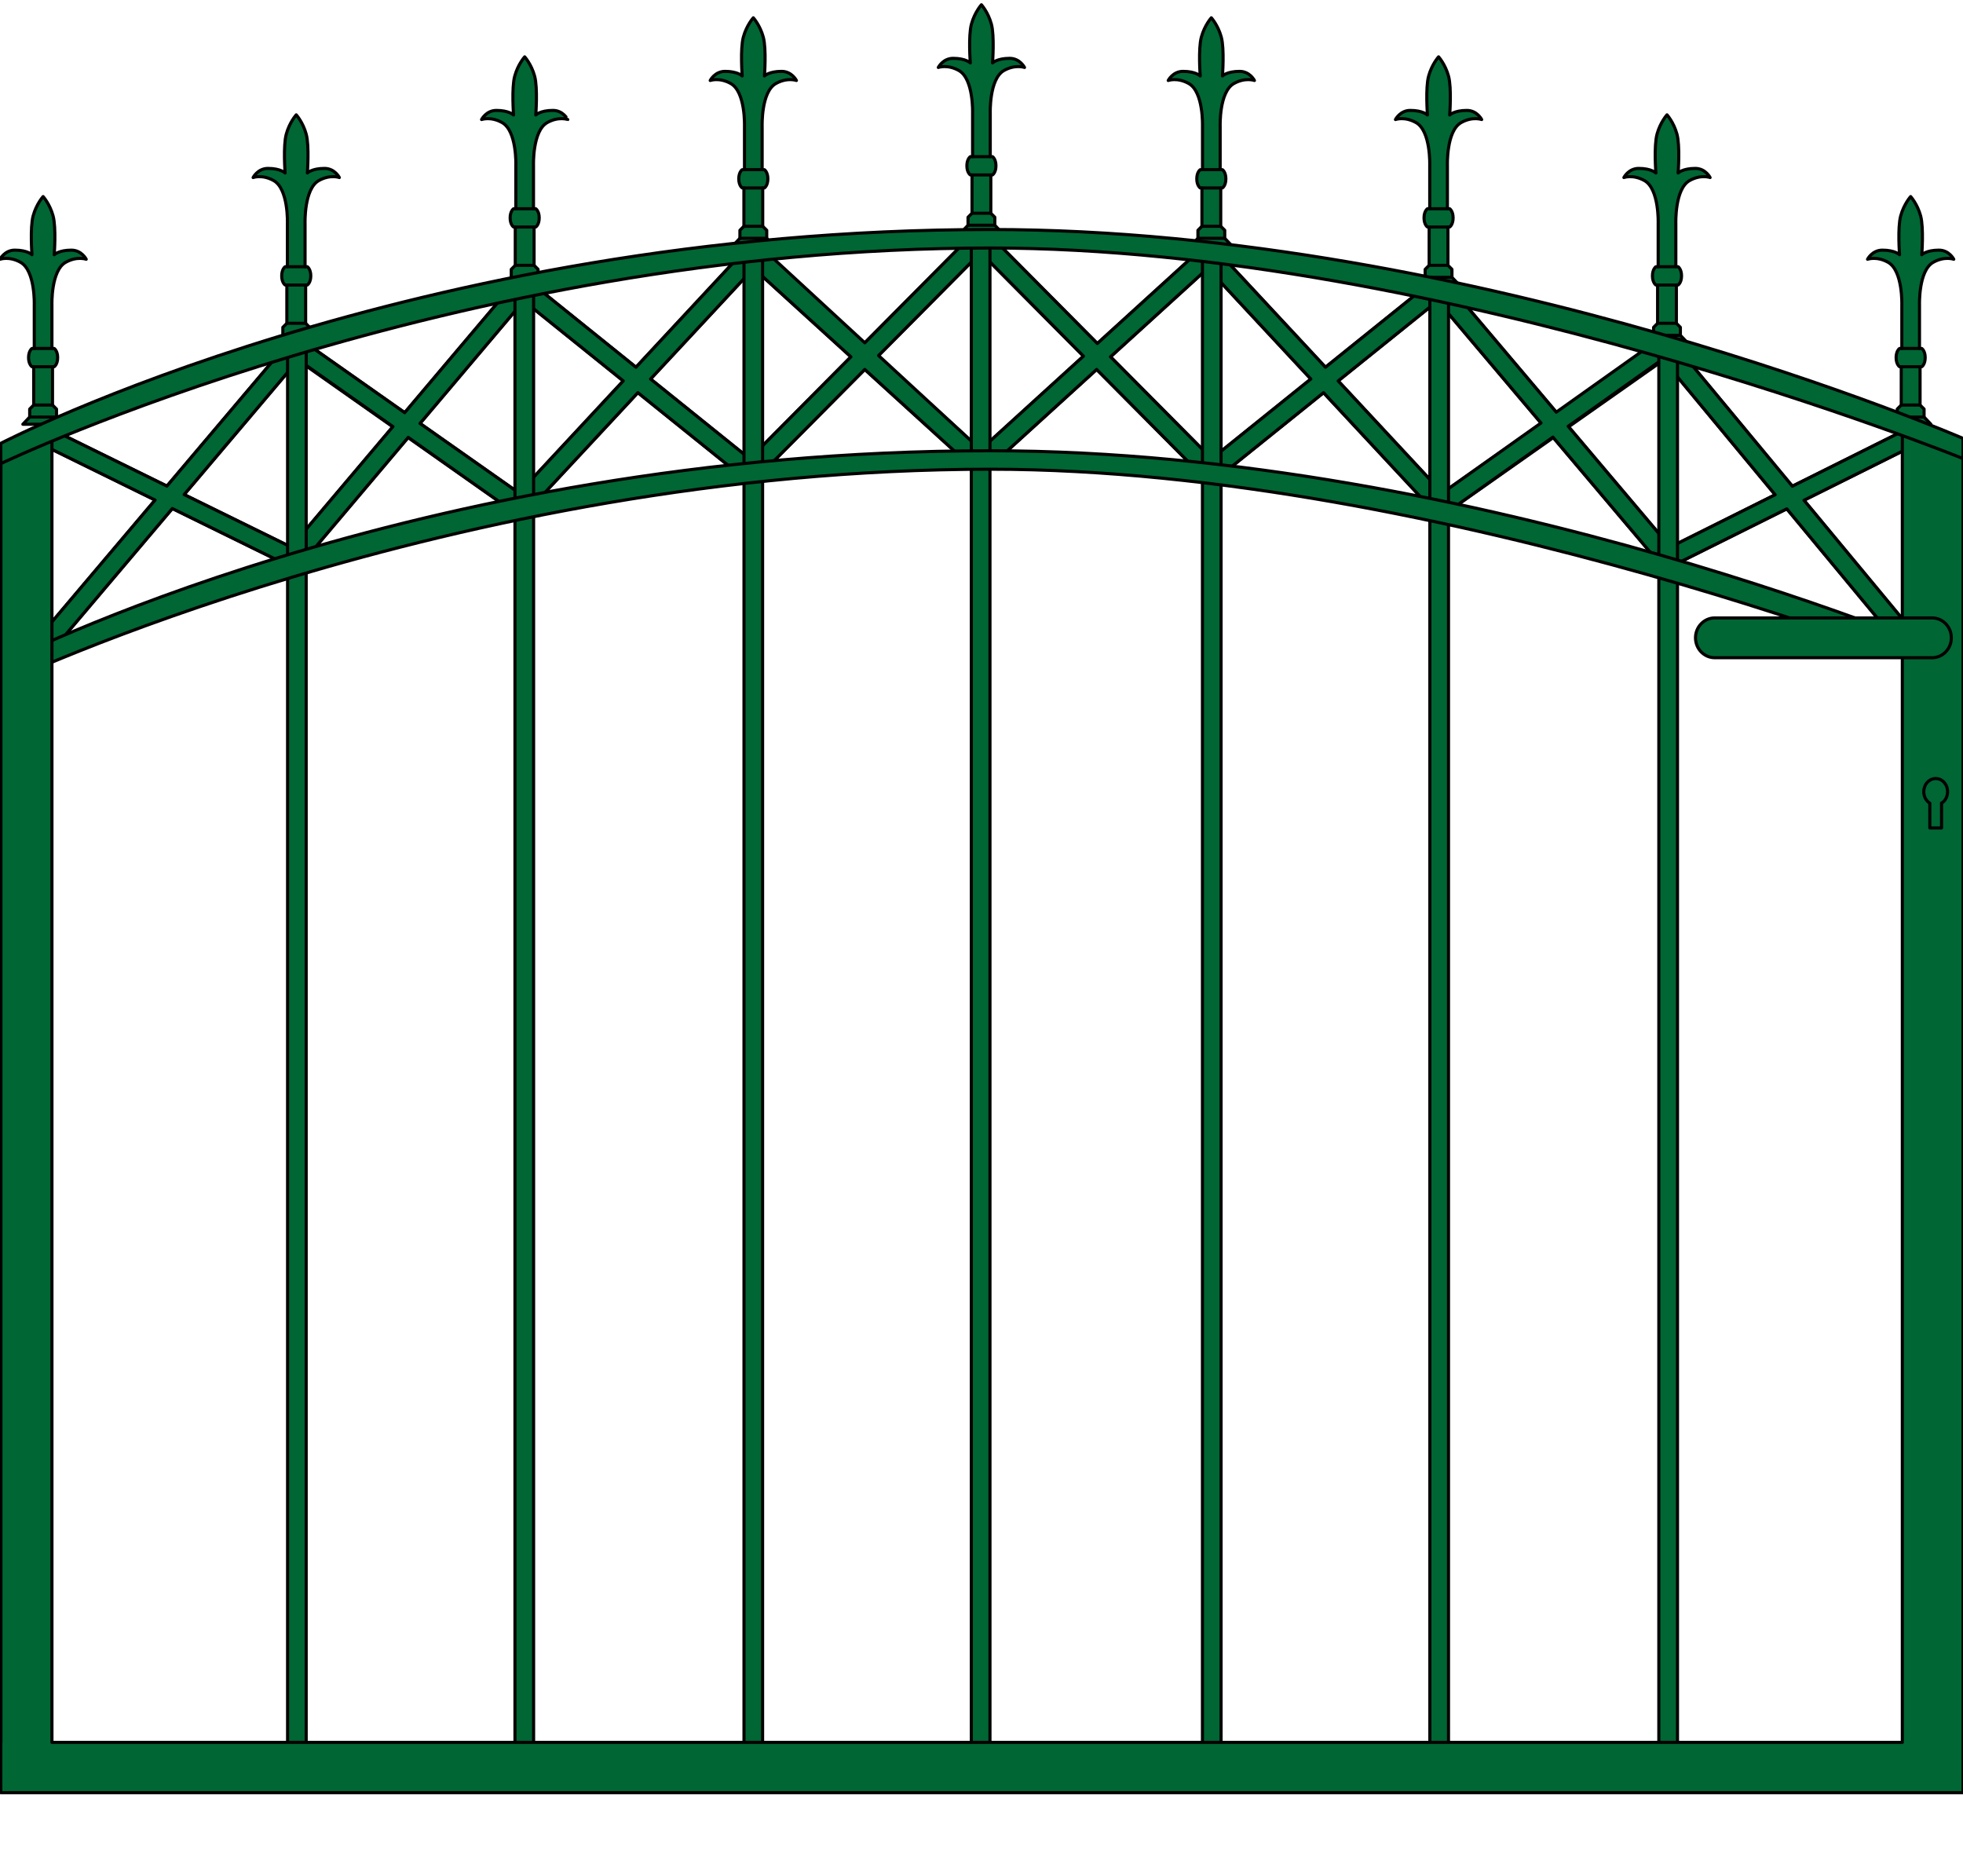 <?xml version="1.0" encoding="iso-8859-1"?>
<!-- Generator: Adobe Illustrator 20.1.0, SVG Export Plug-In . SVG Version: 6.00 Build 0)  -->
<svg version="1.1" preserveAspectRatio="none" id="Ebene_1" xmlns="http://www.w3.org/2000/svg"
	xmlns:xlink="http://www.w3.org/1999/xlink" x="0px" y="0px" viewBox="-41.569 -17.42 158.291 151.233" width="158.291"
	height="151.233" style="enable-background:new -41.569 -17.42 158.291 151.233;" xml:space="preserve">
	<g>
		<g>
			<g>

				<path
					style="fill:#006633;stroke:#000000;stroke-width:0.25;stroke-linecap:round;stroke-linejoin:round;stroke-miterlimit:10;"
					d="
				M112.5,16.789h-1.632l0.552-0.582v-0.644l0.322-0.323V12.15h-0.136c0,0-0.278-0.184-0.278-0.737c0-0.553,0.278-0.737,0.278-0.737
				h0.183V7.174l0,0c0,0,0.093-2.767-1.105-3.443c-0.925-0.52-1.66-0.246-1.66-0.246s0.369-0.736,1.199-0.736
				c1.015,0,1.382,0.369,1.382,0.369s-0.17-2.174,0.093-3.135c0.263-0.961,0.803-1.554,0.803-1.554s0.54,0.593,0.803,1.554
				c0.263,0.961,0.094,3.135,0.094,3.135s0.367-0.369,1.382-0.369c0.829,0,1.198,0.736,1.198,0.736s-0.735-0.273-1.659,0.246
				c-1.199,0.677-1.105,3.443-1.105,3.443l0,0v3.502h0.183c0,0,0.277,0.185,0.277,0.737c0,0.554-0.277,0.737-0.277,0.737h-0.137
				v3.089l0.323,0.323v0.644l0.552,0.582H112.5z" />

				<line
					style="fill:#006633;stroke:#000000;stroke-width:0.25;stroke-linecap:round;stroke-linejoin:round;stroke-miterlimit:10;"
					x1="113.581" y1="16.207" x2="111.42" y2="16.207" />

				<line
					style="fill:#006633;stroke:#000000;stroke-width:0.25;stroke-linecap:round;stroke-linejoin:round;stroke-miterlimit:10;"
					x1="113.258" y1="15.239" x2="111.742" y2="15.239" />

				<line
					style="fill:#006633;stroke:#000000;stroke-width:0.25;stroke-linecap:round;stroke-linejoin:round;stroke-miterlimit:10;"
					x1="113.258" y1="12.15" x2="111.742" y2="12.15" />

				<line
					style="fill:#006633;stroke:#000000;stroke-width:0.25;stroke-linecap:round;stroke-linejoin:round;stroke-miterlimit:10;"
					x1="113.212" y1="10.676" x2="111.789" y2="10.676" />
			</g>
			<g>

				<path
					style="fill:#006633;stroke:#000000;stroke-width:0.25;stroke-linecap:round;stroke-linejoin:round;stroke-miterlimit:10;"
					d="
				M92.852,10.199H91.22l0.552-0.582V8.973l0.322-0.323V5.561h-0.136c0,0-0.278-0.184-0.278-0.737c0-0.553,0.278-0.737,0.278-0.737
				h0.183V0.584l0,0c0,0,0.093-2.767-1.105-3.443c-0.925-0.52-1.66-0.246-1.66-0.246s0.369-0.736,1.199-0.736
				c1.015,0,1.382,0.369,1.382,0.369s-0.17-2.174,0.093-3.135c0.263-0.961,0.803-1.554,0.803-1.554s0.54,0.593,0.803,1.554
				c0.263,0.961,0.094,3.135,0.094,3.135s0.367-0.369,1.382-0.369c0.829,0,1.198,0.736,1.198,0.736s-0.735-0.273-1.659,0.246
				c-1.199,0.677-1.105,3.443-1.105,3.443l0,0v3.502h0.183c0,0,0.277,0.185,0.277,0.737c0,0.554-0.277,0.737-0.277,0.737H93.61
				v3.089l0.323,0.323v0.644l0.552,0.582H92.852z" />

				<line
					style="fill:#006633;stroke:#000000;stroke-width:0.25;stroke-linecap:round;stroke-linejoin:round;stroke-miterlimit:10;"
					x1="93.933" y1="9.617" x2="91.772" y2="9.617" />

				<line
					style="fill:#006633;stroke:#000000;stroke-width:0.25;stroke-linecap:round;stroke-linejoin:round;stroke-miterlimit:10;"
					x1="93.61" y1="8.649" x2="92.094" y2="8.649" />

				<line
					style="fill:#006633;stroke:#000000;stroke-width:0.25;stroke-linecap:round;stroke-linejoin:round;stroke-miterlimit:10;"
					x1="93.61" y1="5.561" x2="92.094" y2="5.561" />

				<line
					style="fill:#006633;stroke:#000000;stroke-width:0.25;stroke-linecap:round;stroke-linejoin:round;stroke-miterlimit:10;"
					x1="93.564" y1="4.086" x2="92.141" y2="4.086" />
			</g>
			<g>

				<path
					style="fill:#006633;stroke:#000000;stroke-width:0.25;stroke-linecap:round;stroke-linejoin:round;stroke-miterlimit:10;"
					d="
				M74.432,5.523H72.8l0.552-0.582V4.296l0.322-0.323V0.884h-0.136c0,0-0.278-0.184-0.278-0.737c0-0.553,0.278-0.737,0.278-0.737
				h0.183v-3.502l0,0c0,0,0.093-2.767-1.105-3.443c-0.925-0.52-1.66-0.246-1.66-0.246s0.369-0.736,1.199-0.736
				c1.015,0,1.382,0.369,1.382,0.369s-0.17-2.174,0.093-3.135c0.263-0.961,0.803-1.554,0.803-1.554s0.54,0.593,0.803,1.554
				c0.263,0.961,0.094,3.135,0.094,3.135s0.367-0.369,1.382-0.369c0.829,0,1.198,0.736,1.198,0.736s-0.735-0.273-1.659,0.246
				c-1.199,0.677-1.105,3.443-1.105,3.443l0,0v3.502h0.183c0,0,0.277,0.184,0.277,0.737c0,0.554-0.277,0.737-0.277,0.737H75.19
				v3.089l0.323,0.323v0.645l0.552,0.582H74.432z" />

				<line
					style="fill:#006633;stroke:#000000;stroke-width:0.25;stroke-linecap:round;stroke-linejoin:round;stroke-miterlimit:10;"
					x1="75.513" y1="4.941" x2="73.352" y2="4.941" />

				<line
					style="fill:#006633;stroke:#000000;stroke-width:0.25;stroke-linecap:round;stroke-linejoin:round;stroke-miterlimit:10;"
					x1="75.19" y1="3.973" x2="73.675" y2="3.973" />

				<line
					style="fill:#006633;stroke:#000000;stroke-width:0.25;stroke-linecap:round;stroke-linejoin:round;stroke-miterlimit:10;"
					x1="75.19" y1="0.884" x2="73.675" y2="0.884" />

				<line
					style="fill:#006633;stroke:#000000;stroke-width:0.25;stroke-linecap:round;stroke-linejoin:round;stroke-miterlimit:10;"
					x1="75.144" y1="-0.59" x2="73.721" y2="-0.59" />
			</g>
			<g>

				<path
					style="fill:#006633;stroke:#000000;stroke-width:0.25;stroke-linecap:round;stroke-linejoin:round;stroke-miterlimit:10;"
					d="
				M56.108,2.374h-1.632l0.552-0.582V1.147l0.322-0.323v-3.089h-0.136c0,0-0.278-0.184-0.278-0.737c0-0.553,0.278-0.737,0.278-0.737
				h0.183v-3.502l0,0c0,0,0.093-2.767-1.105-3.443c-0.925-0.519-1.66-0.246-1.66-0.246s0.369-0.736,1.199-0.736
				c1.015,0,1.382,0.369,1.382,0.369s-0.17-2.174,0.093-3.135c0.263-0.961,0.803-1.554,0.803-1.554s0.54,0.593,0.803,1.554
				c0.263,0.961,0.094,3.135,0.094,3.135s0.367-0.369,1.382-0.369c0.829,0,1.198,0.736,1.198,0.736s-0.735-0.273-1.659,0.246
				c-1.199,0.677-1.105,3.443-1.105,3.443l0,0v3.502h0.183c0,0,0.277,0.184,0.277,0.737c0,0.554-0.277,0.737-0.277,0.737h-0.137
				v3.089l0.323,0.323v0.645l0.552,0.582H56.108z" />

				<line
					style="fill:#006633;stroke:#000000;stroke-width:0.25;stroke-linecap:round;stroke-linejoin:round;stroke-miterlimit:10;"
					x1="57.189" y1="1.792" x2="55.028" y2="1.792" />

				<line
					style="fill:#006633;stroke:#000000;stroke-width:0.25;stroke-linecap:round;stroke-linejoin:round;stroke-miterlimit:10;"
					x1="56.866" y1="0.824" x2="55.35" y2="0.824" />

				<line
					style="fill:#006633;stroke:#000000;stroke-width:0.25;stroke-linecap:round;stroke-linejoin:round;stroke-miterlimit:10;"
					x1="56.866" y1="-2.265" x2="55.35" y2="-2.265" />

				<line
					style="fill:#006633;stroke:#000000;stroke-width:0.25;stroke-linecap:round;stroke-linejoin:round;stroke-miterlimit:10;"
					x1="56.82" y1="-3.74" x2="55.397" y2="-3.74" />
			</g>
			<g>

				<path
					style="fill:#006633;stroke:#000000;stroke-width:0.25;stroke-linecap:round;stroke-linejoin:round;stroke-miterlimit:10;"
					d="
				M37.569,1.324h-1.632l0.552-0.582V0.097l0.322-0.323v-3.089h-0.136c0,0-0.278-0.184-0.278-0.737c0-0.553,0.278-0.737,0.278-0.737
				h0.183v-3.502l0,0c0,0,0.093-2.767-1.106-3.443c-0.925-0.52-1.66-0.246-1.66-0.246s0.369-0.736,1.199-0.736
				c1.015,0,1.382,0.369,1.382,0.369s-0.17-2.174,0.093-3.135c0.263-0.961,0.803-1.554,0.803-1.554s0.54,0.593,0.803,1.554
				c0.263,0.961,0.094,3.135,0.094,3.135s0.367-0.369,1.382-0.369c0.829,0,1.198,0.736,1.198,0.736s-0.735-0.273-1.659,0.246
				c-1.199,0.677-1.105,3.443-1.105,3.443l0,0v3.502h0.183c0,0,0.277,0.185,0.277,0.737c0,0.554-0.277,0.737-0.277,0.737h-0.137
				v3.089l0.323,0.323v0.644l0.552,0.582H37.569z" />

				<line
					style="fill:#006633;stroke:#000000;stroke-width:0.25;stroke-linecap:round;stroke-linejoin:round;stroke-miterlimit:10;"
					x1="38.65" y1="0.742" x2="36.489" y2="0.742" />

				<line
					style="fill:#006633;stroke:#000000;stroke-width:0.25;stroke-linecap:round;stroke-linejoin:round;stroke-miterlimit:10;"
					x1="38.327" y1="-0.226" x2="36.811" y2="-0.226" />

				<line
					style="fill:#006633;stroke:#000000;stroke-width:0.25;stroke-linecap:round;stroke-linejoin:round;stroke-miterlimit:10;"
					x1="38.327" y1="-3.315" x2="36.811" y2="-3.315" />

				<line
					style="fill:#006633;stroke:#000000;stroke-width:0.25;stroke-linecap:round;stroke-linejoin:round;stroke-miterlimit:10;"
					x1="38.281" y1="-4.79" x2="36.858" y2="-4.79" />
			</g>
			<g>

				<path
					style="fill:#006633;stroke:#000000;stroke-width:0.25;stroke-linecap:round;stroke-linejoin:round;stroke-miterlimit:10;"
					d="
				M-38.092,16.789h1.632l-0.552-0.582v-0.644l-0.322-0.323V12.15h0.136c0,0,0.278-0.184,0.278-0.737
				c0-0.553-0.278-0.737-0.278-0.737h-0.183V7.174l0,0c0,0-0.093-2.767,1.105-3.443c0.925-0.52,1.66-0.246,1.66-0.246
				s-0.369-0.736-1.199-0.736c-1.015,0-1.382,0.369-1.382,0.369s0.17-2.174-0.093-3.135c-0.263-0.961-0.803-1.554-0.803-1.554
				s-0.54,0.593-0.803,1.554c-0.263,0.961-0.094,3.135-0.094,3.135s-0.367-0.369-1.382-0.369c-0.829,0-1.198,0.736-1.198,0.736
				s0.735-0.273,1.659,0.246c1.199,0.677,1.105,3.443,1.105,3.443l0,0v3.502h-0.183c0,0-0.277,0.185-0.277,0.737
				c0,0.554,0.277,0.737,0.277,0.737h0.137v3.089l-0.323,0.323v0.644l-0.552,0.582H-38.092z" />

				<line
					style="fill:#006633;stroke:#000000;stroke-width:0.25;stroke-linecap:round;stroke-linejoin:round;stroke-miterlimit:10;"
					x1="-39.173" y1="16.207" x2="-37.012" y2="16.207" />

				<line
					style="fill:#006633;stroke:#000000;stroke-width:0.25;stroke-linecap:round;stroke-linejoin:round;stroke-miterlimit:10;"
					x1="-38.85" y1="15.239" x2="-37.334" y2="15.239" />

				<line
					style="fill:#006633;stroke:#000000;stroke-width:0.25;stroke-linecap:round;stroke-linejoin:round;stroke-miterlimit:10;"
					x1="-38.85" y1="12.15" x2="-37.334" y2="12.15" />

				<line
					style="fill:#006633;stroke:#000000;stroke-width:0.25;stroke-linecap:round;stroke-linejoin:round;stroke-miterlimit:10;"
					x1="-38.804" y1="10.676" x2="-37.381" y2="10.676" />
			</g>
			<g>

				<path
					style="fill:#006633;stroke:#000000;stroke-width:0.25;stroke-linecap:round;stroke-linejoin:round;stroke-miterlimit:10;"
					d="
				M-17.68,10.199h1.632L-16.6,9.617V8.973l-0.322-0.323V5.561h0.136c0,0,0.278-0.184,0.278-0.737c0-0.553-0.278-0.737-0.278-0.737
				h-0.183V0.584l0,0c0,0-0.093-2.767,1.105-3.443c0.925-0.52,1.66-0.246,1.66-0.246s-0.369-0.736-1.199-0.736
				c-1.015,0-1.382,0.369-1.382,0.369s0.17-2.174-0.093-3.135c-0.263-0.961-0.803-1.554-0.803-1.554s-0.54,0.593-0.803,1.554
				c-0.263,0.961-0.094,3.135-0.094,3.135s-0.367-0.369-1.382-0.369c-0.829,0-1.198,0.736-1.198,0.736s0.735-0.273,1.659,0.246
				c1.199,0.677,1.106,3.443,1.106,3.443l0,0v3.502h-0.183c0,0-0.277,0.185-0.277,0.737c0,0.554,0.277,0.737,0.277,0.737h0.137
				v3.089l-0.323,0.323v0.644l-0.552,0.582H-17.68z" />

				<line
					style="fill:#006633;stroke:#000000;stroke-width:0.25;stroke-linecap:round;stroke-linejoin:round;stroke-miterlimit:10;"
					x1="-18.761" y1="9.617" x2="-16.6" y2="9.617" />

				<line
					style="fill:#006633;stroke:#000000;stroke-width:0.25;stroke-linecap:round;stroke-linejoin:round;stroke-miterlimit:10;"
					x1="-18.438" y1="8.649" x2="-16.922" y2="8.649" />

				<line
					style="fill:#006633;stroke:#000000;stroke-width:0.25;stroke-linecap:round;stroke-linejoin:round;stroke-miterlimit:10;"
					x1="-18.438" y1="5.561" x2="-16.922" y2="5.561" />

				<line
					style="fill:#006633;stroke:#000000;stroke-width:0.25;stroke-linecap:round;stroke-linejoin:round;stroke-miterlimit:10;"
					x1="-18.392" y1="4.086" x2="-16.969" y2="4.086" />
			</g>
			<g>

				<path
					style="fill:#006633;stroke:#000000;stroke-width:0.25;stroke-linecap:round;stroke-linejoin:round;stroke-miterlimit:10;"
					d="
				M0.74,5.523h1.632L1.82,4.941V4.296L1.498,3.973V0.884h0.136c0,0,0.278-0.184,0.278-0.737c0-0.553-0.278-0.737-0.278-0.737H1.451
				v-3.502l0,0c0,0-0.093-2.767,1.105-3.443c0.925-0.52,1.66-0.246,1.66-0.246S3.847-8.518,3.017-8.518
				c-1.015,0-1.382,0.369-1.382,0.369s0.17-2.174-0.093-3.135S0.74-12.837,0.74-12.837s-0.54,0.593-0.803,1.554
				c-0.263,0.961-0.094,3.135-0.094,3.135s-0.367-0.369-1.382-0.369c-0.829,0-1.198,0.736-1.198,0.736s0.735-0.273,1.659,0.246
				c1.199,0.677,1.105,3.443,1.105,3.443l0,0v3.502h-0.183c0,0-0.277,0.184-0.277,0.737c0,0.554,0.277,0.737,0.277,0.737h0.137
				v3.089l-0.323,0.323v0.645l-0.552,0.582H0.74z" />

				<line
					style="fill:#006633;stroke:#000000;stroke-width:0.25;stroke-linecap:round;stroke-linejoin:round;stroke-miterlimit:10;"
					x1="-0.341" y1="4.941" x2="1.82" y2="4.941" />

				<line
					style="fill:#006633;stroke:#000000;stroke-width:0.25;stroke-linecap:round;stroke-linejoin:round;stroke-miterlimit:10;"
					x1="-0.018" y1="3.973" x2="1.498" y2="3.973" />

				<line
					style="fill:#006633;stroke:#000000;stroke-width:0.25;stroke-linecap:round;stroke-linejoin:round;stroke-miterlimit:10;"
					x1="-0.018" y1="0.884" x2="1.498" y2="0.884" />

				<line
					style="fill:#006633;stroke:#000000;stroke-width:0.25;stroke-linecap:round;stroke-linejoin:round;stroke-miterlimit:10;"
					x1="0.028" y1="-0.59" x2="1.451" y2="-0.59" />
			</g>
			<g>

				<path
					style="fill:#006633;stroke:#000000;stroke-width:0.25;stroke-linecap:round;stroke-linejoin:round;stroke-miterlimit:10;"
					d="
				M19.175,2.374h-1.632l0.552-0.582V1.147l0.322-0.323v-3.089h-0.136c0,0-0.278-0.184-0.278-0.737c0-0.553,0.278-0.737,0.278-0.737
				h0.183v-3.502l0,0c0,0,0.093-2.767-1.105-3.443c-0.925-0.519-1.66-0.246-1.66-0.246s0.369-0.736,1.199-0.736
				c1.015,0,1.382,0.369,1.382,0.369s-0.17-2.174,0.093-3.135c0.263-0.961,0.803-1.554,0.803-1.554s0.54,0.593,0.803,1.554
				c0.263,0.961,0.094,3.135,0.094,3.135s0.367-0.369,1.382-0.369c0.829,0,1.198,0.736,1.198,0.736s-0.735-0.273-1.659,0.246
				c-1.199,0.677-1.105,3.443-1.105,3.443l0,0v3.502h0.183c0,0,0.277,0.184,0.277,0.737c0,0.554-0.277,0.737-0.277,0.737h-0.137
				v3.089l0.323,0.323v0.645l0.552,0.582H19.175z" />

				<line
					style="fill:#006633;stroke:#000000;stroke-width:0.25;stroke-linecap:round;stroke-linejoin:round;stroke-miterlimit:10;"
					x1="20.256" y1="1.792" x2="18.094" y2="1.792" />

				<line
					style="fill:#006633;stroke:#000000;stroke-width:0.25;stroke-linecap:round;stroke-linejoin:round;stroke-miterlimit:10;"
					x1="19.932" y1="0.824" x2="18.417" y2="0.824" />

				<line
					style="fill:#006633;stroke:#000000;stroke-width:0.25;stroke-linecap:round;stroke-linejoin:round;stroke-miterlimit:10;"
					x1="19.932" y1="-2.265" x2="18.417" y2="-2.265" />

				<line
					style="fill:#006633;stroke:#000000;stroke-width:0.25;stroke-linecap:round;stroke-linejoin:round;stroke-miterlimit:10;"
					x1="19.886" y1="-3.74" x2="18.464" y2="-3.74" />
			</g>
		</g>
		<g>
			<g>

				<polyline
					style="fill:#006633;stroke:#000000;stroke-width:0.25;stroke-linecap:round;stroke-linejoin:round;stroke-miterlimit:10;"
					points="
				19.048,4.374 1.764,22.945 0.703,21.877 17.985,3.301 			" />

				<polyline
					style="fill:#006633;stroke:#000000;stroke-width:0.25;stroke-linecap:round;stroke-linejoin:round;stroke-miterlimit:10;"
					points="
				1.774,5.801 19.048,19.706 17.986,20.775 0.713,6.872 			" />

				<polyline
					style="fill:#006633;stroke:#000000;stroke-width:0.25;stroke-linecap:round;stroke-linejoin:round;stroke-miterlimit:10;"
					points="
				-18.015,12.177 -37.079,34.694 -38.138,33.625 -19.077,11.104 			" />

				<polyline
					style="fill:#006633;stroke:#000000;stroke-width:0.25;stroke-linecap:round;stroke-linejoin:round;stroke-miterlimit:10;"
					points="
				-37.108,17.354 -17.592,26.94 -18.658,28.008 -38.173,18.423 			" />

				<polyline
					style="fill:#006633;stroke:#000000;stroke-width:0.25;stroke-linecap:round;stroke-linejoin:round;stroke-miterlimit:10;"
					points="
				0.58,6.928 -16.789,27.476 -17.855,26.405 -0.482,5.857 			" />

				<polyline
					style="fill:#006633;stroke:#000000;stroke-width:0.25;stroke-linecap:round;stroke-linejoin:round;stroke-miterlimit:10;"
					points="
				-16.789,10.329 0.58,22.542 -0.482,23.613 -17.855,11.401 			" />

				<polyline
					style="fill:#006633;stroke:#000000;stroke-width:0.25;stroke-linecap:round;stroke-linejoin:round;stroke-miterlimit:10;"
					points="
				38.01,2.451 20.354,20.233 19.29,19.163 36.95,1.378 			" />

				<polyline
					style="fill:#006633;stroke:#000000;stroke-width:0.25;stroke-linecap:round;stroke-linejoin:round;stroke-miterlimit:10;"
					points="
				20.362,3.229 37.371,18.71 36.309,19.78 19.298,4.299 			" />

				<polyline
					style="fill:#006633;stroke:#000000;stroke-width:0.25;stroke-linecap:round;stroke-linejoin:round;stroke-miterlimit:10;"
					points="
				55.976,4.374 73.258,22.945 74.323,21.877 57.04,3.301 			" />

				<polyline
					style="fill:#006633;stroke:#000000;stroke-width:0.25;stroke-linecap:round;stroke-linejoin:round;stroke-miterlimit:10;"
					points="
				73.254,5.801 55.976,19.706 57.04,20.775 74.317,6.872 			" />

				<polyline
					style="fill:#006633;stroke:#000000;stroke-width:0.25;stroke-linecap:round;stroke-linejoin:round;stroke-miterlimit:10;"
					points="
				93.041,12.177 111.637,34.607 112.704,33.535 94.106,11.104 			" />

				<polyline
					style="fill:#006633;stroke:#000000;stroke-width:0.25;stroke-linecap:round;stroke-linejoin:round;stroke-miterlimit:10;"
					points="
				112.128,17.211 92.62,26.94 93.681,28.008 113.19,18.284 			" />

				<polyline
					style="fill:#006633;stroke:#000000;stroke-width:0.25;stroke-linecap:round;stroke-linejoin:round;stroke-miterlimit:10;"
					points="
				74.441,6.928 91.814,27.476 92.881,26.405 75.504,5.857 			" />

				<polyline
					style="fill:#006633;stroke:#000000;stroke-width:0.25;stroke-linecap:round;stroke-linejoin:round;stroke-miterlimit:10;"
					points="
				91.816,10.329 74.443,22.542 75.504,23.613 92.88,11.401 			" />

				<polyline
					style="fill:#006633;stroke:#000000;stroke-width:0.25;stroke-linecap:round;stroke-linejoin:round;stroke-miterlimit:10;"
					points="
				37.015,2.451 54.671,20.233 55.736,19.163 38.079,1.378 			" />

				<polyline
					style="fill:#006633;stroke:#000000;stroke-width:0.25;stroke-linecap:round;stroke-linejoin:round;stroke-miterlimit:10;"
					points="
				54.664,3.229 37.65,18.71 38.716,19.78 55.726,4.299 			" />
			</g>
			<g>

				<polygon
					style="fill:#006633;stroke:#000000;stroke-width:0.25;stroke-linecap:round;stroke-linejoin:round;stroke-miterlimit:10;"
					points="
				92.88,28.337 93.041,26.731 101.575,22.471 93.041,12.177 93.286,11.104 94.106,11.104 102.96,21.783 112.128,17.211 
				113.025,18.364 103.899,22.916 112.704,33.535 111.637,34.607 102.514,23.607 93.681,28.008 			" />

				<polygon
					style="fill:#006633;stroke:#000000;stroke-width:0.25;stroke-linecap:round;stroke-linejoin:round;stroke-miterlimit:10;"
					points="
				82.693,16.686 74.675,7.205 74.675,6.081 75.504,5.857 83.923,15.813 91.646,10.329 92.88,10.525 92.62,11.455 84.883,16.951 
				92.62,26.099 92.62,26.94 91.814,27.476 83.653,17.825 75.504,23.613 74.73,23.324 74.443,22.542 			" />

				<polygon
					style="fill:#006633;stroke:#000000;stroke-width:0.25;stroke-linecap:round;stroke-linejoin:round;stroke-miterlimit:10;"
					points="
				55.976,3.08 57.04,3.301 65.312,12.191 73.254,5.801 73.91,5.857 74.317,6.872 66.337,13.294 74.323,21.877 73.73,23.198 
				73.258,22.945 65.157,14.242 57.223,20.623 56.145,20.623 56.383,19.377 64.133,13.14 55.976,4.374 			" />

				<polygon
					style="fill:#006633;stroke:#000000;stroke-width:0.25;stroke-linecap:round;stroke-linejoin:round;stroke-miterlimit:10;"
					points="
				37.61,1.912 38.608,1.912 46.916,10.278 54.664,3.229 55.726,3.229 55.726,4.299 47.979,11.351 55.736,19.163 55.726,20.233 
				54.671,20.233 46.861,12.368 38.852,19.657 37.876,19.28 37.876,18.504 45.799,11.297 37.79,3.229 			" />

				<polygon
					style="fill:#006633;stroke:#000000;stroke-width:0.25;stroke-linecap:round;stroke-linejoin:round;stroke-miterlimit:10;"
					points="
				19.508,2.955 20.286,2.955 28.167,10.221 36.217,2.117 37.015,2.117 37.166,3.301 29.276,11.247 37.166,18.522 37.166,19.401 
				36.173,19.657 28.164,12.368 20.354,20.233 19.508,20.475 19.508,18.943 27.046,11.351 19.508,4.49 			" />

				<polygon
					style="fill:#006633;stroke:#000000;stroke-width:0.25;stroke-linecap:round;stroke-linejoin:round;stroke-miterlimit:10;"
					points="
				0.903,5.801 1.774,5.801 9.714,12.191 17.87,3.425 17.87,2.955 18.929,2.955 18.929,4.502 10.891,13.14 19.048,19.706 
				18.929,20.475 17.986,20.775 9.867,14.239 1.809,22.898 0.903,22.898 0.903,21.661 8.689,13.292 0.903,7.026 			" />

				<polygon
					style="fill:#006633;stroke:#000000;stroke-width:0.25;stroke-linecap:round;stroke-linejoin:round;stroke-miterlimit:10;"
					points="
				-17.627,10.525 -16.789,10.329 -8.936,15.855 -0.601,5.998 0.256,5.857 0.46,7.074 -7.699,16.722 0.33,22.368 0.46,23.404 
				-0.482,23.613 -8.65,17.845 -16.789,27.476 -17.592,27.654 -17.627,26.137 -9.882,16.975 -17.627,11.507 			" />

				<polygon
					style="fill:#006633;stroke:#000000;stroke-width:0.25;stroke-linecap:round;stroke-linejoin:round;stroke-miterlimit:10;"
					points="
				-37.863,17.458 -36.896,17.458 -28.109,21.774 -19.077,11.104 -18.015,10.656 -18.015,12.177 -26.719,22.457 -18.015,26.731 
				-18.015,28.008 -18.658,28.008 -27.672,23.583 -37.079,34.694 -37.778,34.694 -37.778,33.195 -29.063,22.9 -37.778,18.62 			" />
			</g>

			<polyline
				style="fill:#006633;stroke:#000000;stroke-width:0.25;stroke-linecap:round;stroke-linejoin:round;stroke-miterlimit:10;"
				points="
			1.46,5.845 1.46,124.814 -0.044,124.814 -0.044,5.845 		" />

			<polyline
				style="fill:#006633;stroke:#000000;stroke-width:0.25;stroke-linecap:round;stroke-linejoin:round;stroke-miterlimit:10;"
				points="
			-16.878,10.114 -16.878,124.814 -18.379,124.814 -18.379,10.621 		" />

			<rect x="36.756" y="2.117"
				style="fill:#006633;stroke:#000000;stroke-width:0.25;stroke-linecap:round;stroke-linejoin:round;stroke-miterlimit:10;"
				width="1.504" height="122.696" />

			<polyline
				style="fill:#006633;stroke:#000000;stroke-width:0.25;stroke-linecap:round;stroke-linejoin:round;stroke-miterlimit:10;"
				points="
			19.925,2.955 19.925,124.814 18.424,124.814 18.424,3.08 		" />

			<polyline
				style="fill:#006633;stroke:#000000;stroke-width:0.25;stroke-linecap:round;stroke-linejoin:round;stroke-miterlimit:10;"
				points="
			75.235,6.347 75.235,125.441 73.73,125.441 73.73,5.845 		" />

			<polyline
				style="fill:#006633;stroke:#000000;stroke-width:0.25;stroke-linecap:round;stroke-linejoin:round;stroke-miterlimit:10;"
				points="
			56.895,3.08 56.895,124.814 55.393,124.814 55.393,3.08 		" />

			<polyline
				style="fill:#006633;stroke:#000000;stroke-width:0.25;stroke-linecap:round;stroke-linejoin:round;stroke-miterlimit:10;"
				points="
			93.7,9.967 93.7,125.218 92.194,125.218 92.194,9.967 		" />

			<path
				style="fill:#006633;stroke:#000000;stroke-width:0.25;stroke-linecap:round;stroke-linejoin:round;stroke-miterlimit:10;"
				d="
			M-41.421,37.749l-0.007-1.63c0,0,33.097-17.195,79.721-17.195c39.61,0,78.328,16.814,78.328,16.814v1.629
			c0,0-41.656-16.953-78.328-16.953C-5.235,20.415-41.421,37.749-41.421,37.749z" />

			<polygon
				style="fill:#006633;stroke:#000000;stroke-width:0.25;stroke-linecap:round;stroke-linejoin:round;stroke-miterlimit:10;"
				points="
			-41.494,123.067 -41.494,19.172 -37.38,17.231 -37.38,123.067 111.829,123.067 111.829,16.832 116.722,18.623 116.722,123.067 
			116.722,127.105 116.722,127.125 -41.504,127.125 -41.504,123.067 		" />

			<path
				style="fill:#006633;stroke:#000000;stroke-width:0.25;stroke-linecap:round;stroke-linejoin:round;stroke-miterlimit:10;"
				d="
			M-41.501,19.962l-0.008-1.633c0,0,33.178-17.243,79.802-17.243c39.61,0,78.43,16.841,78.43,16.841v1.63
			c0,0-41.76-16.98-78.43-16.98C-5.235,2.576-41.501,19.962-41.501,19.962z" />
		</g>

		<path
			style="fill:#006633;stroke:#000000;stroke-width:0.25;stroke-linecap:round;stroke-linejoin:round;stroke-miterlimit:10;"
			d="
		M113.925,45.582c0.419-0.363,1.021-0.284,1.349,0.176c0.332,0.462,0.254,1.133-0.162,1.496c-0.037,0.03-0.081,0.042-0.119,0.067
		v2.017h-0.947v-1.996c-0.107-0.067-0.202-0.157-0.282-0.27C113.434,46.614,113.507,45.947,113.925,45.582z" />

		<path
			style="fill:#006633;stroke:#000000;stroke-width:0.25;stroke-linecap:round;stroke-linejoin:round;stroke-miterlimit:10;"
			d="
		M115.782,34.006c0-0.884-0.693-1.604-1.557-1.604H96.707c-0.858,0-1.556,0.719-1.556,1.604c0,0.889,0.697,1.607,1.556,1.607h17.519
		C115.089,35.613,115.782,34.895,115.782,34.006z" />
	</g>
</svg>